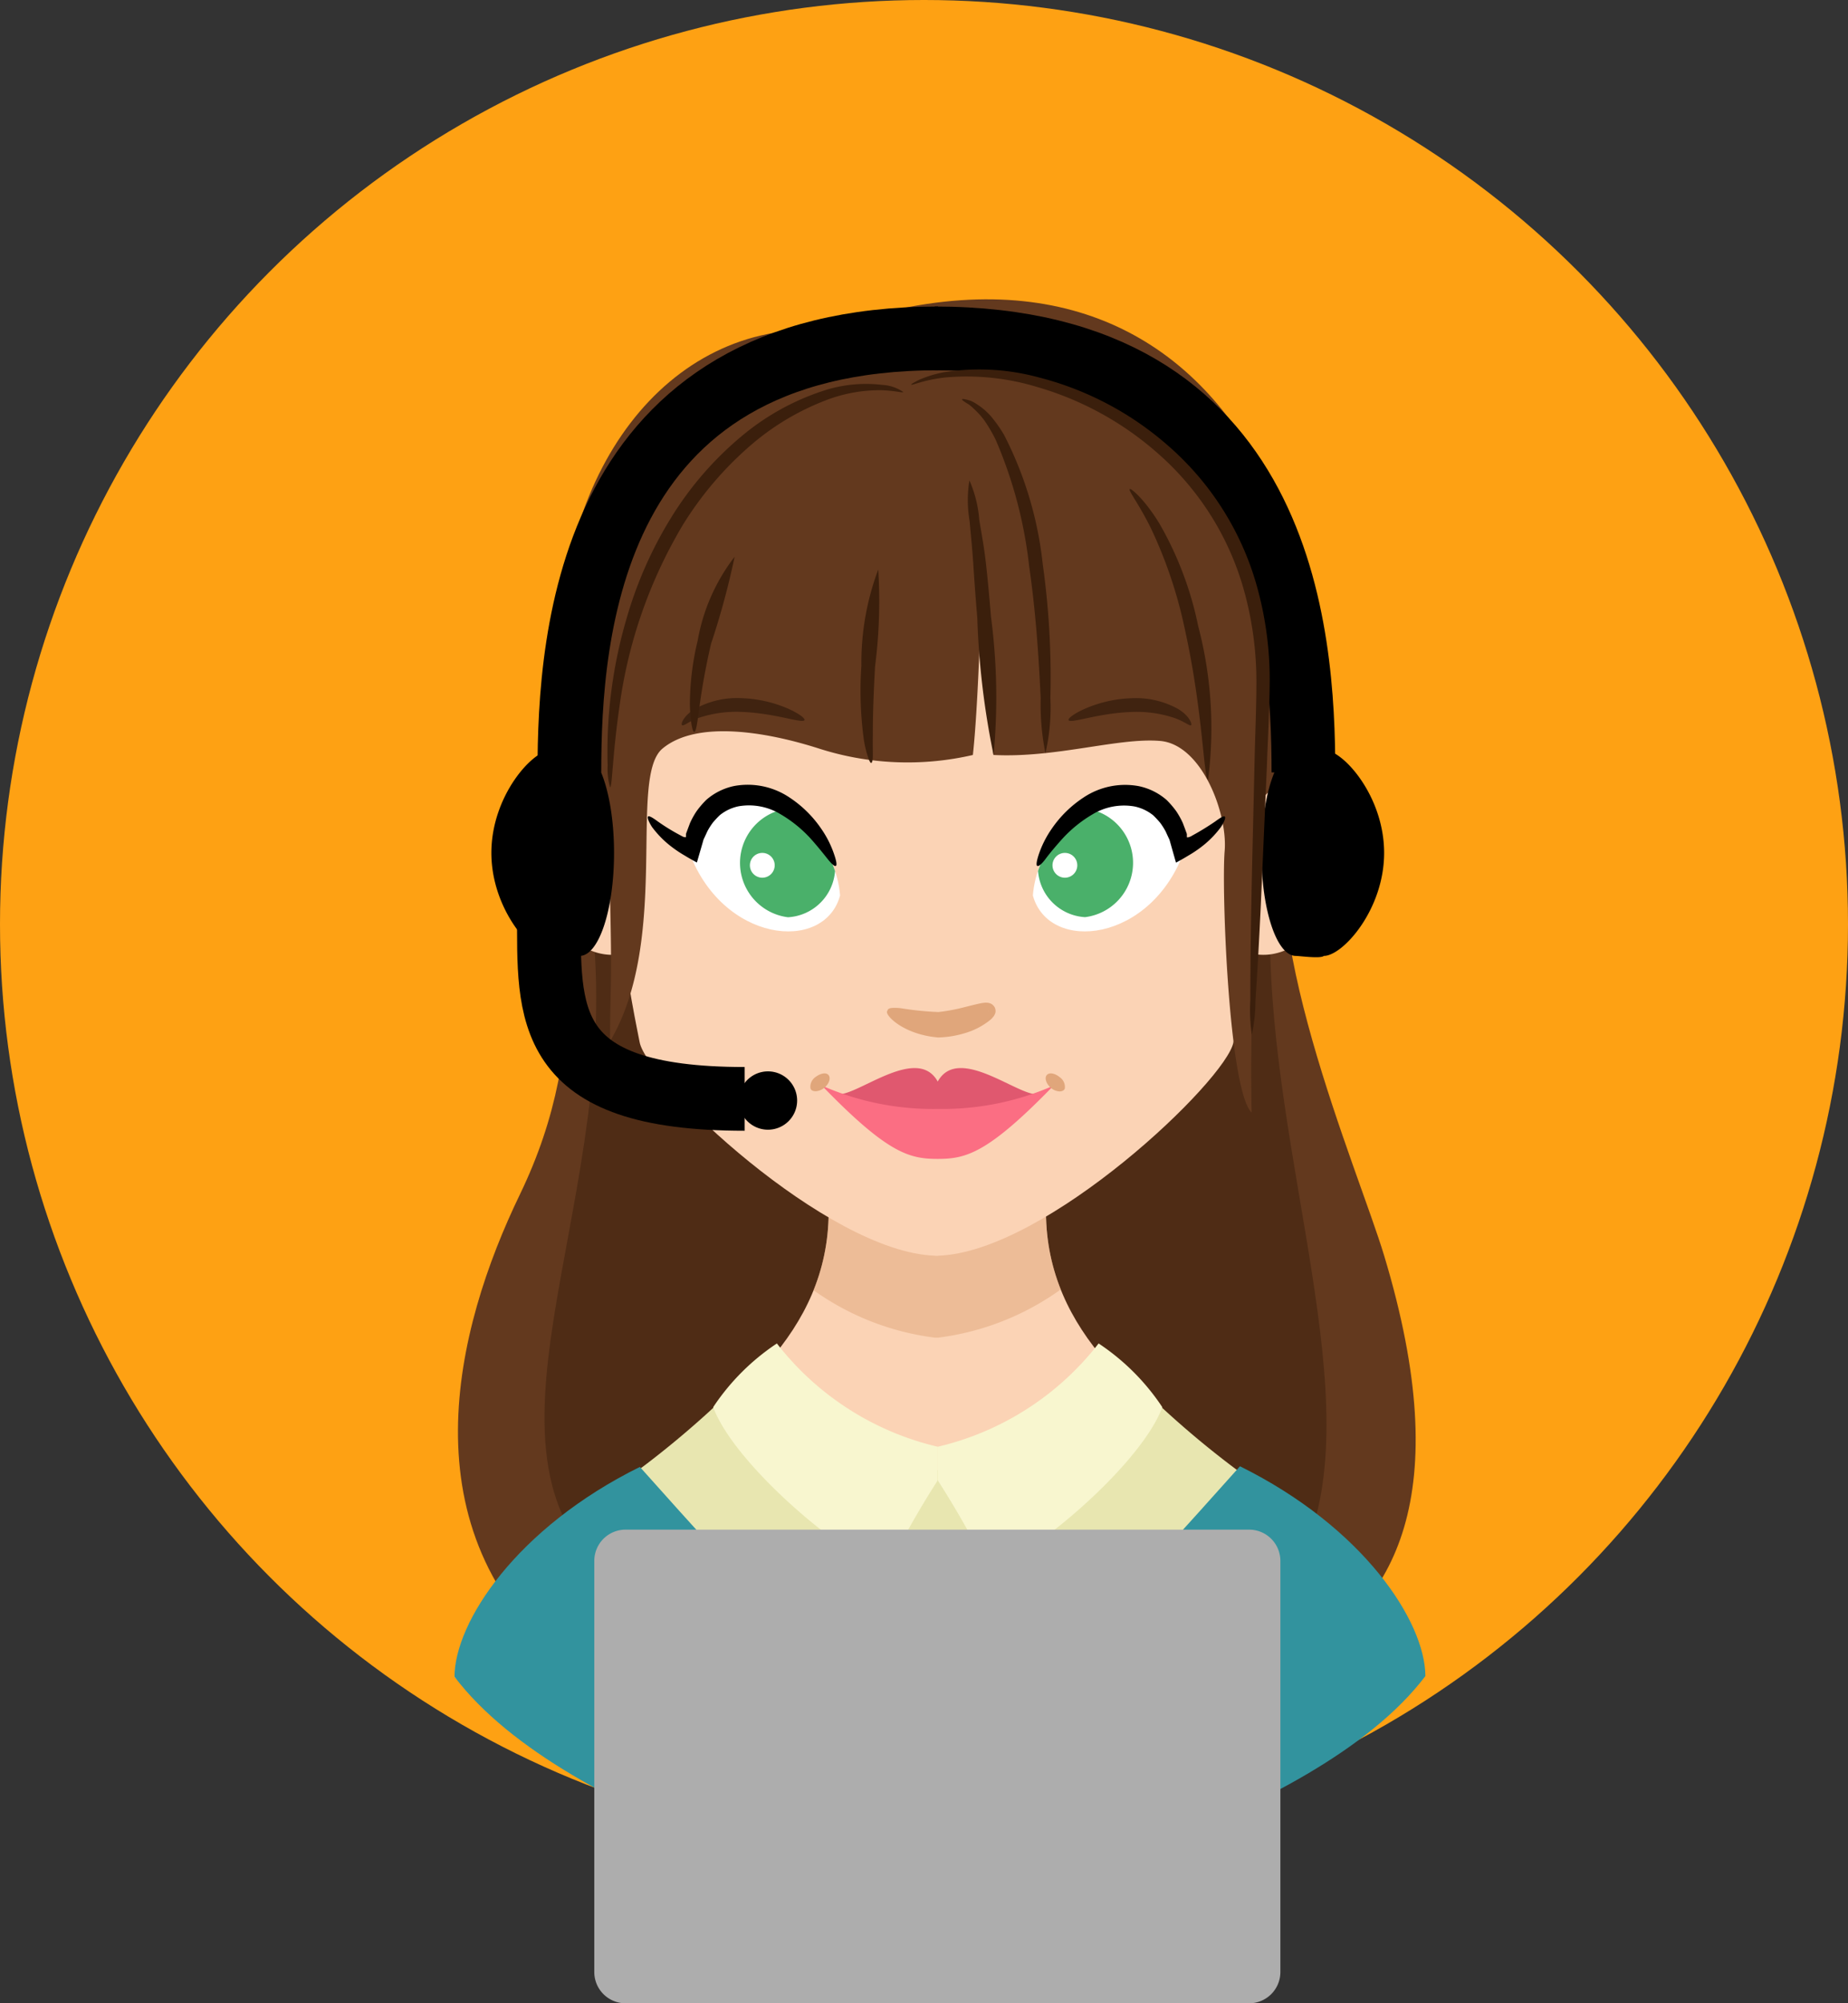 <svg id="speak" xmlns="http://www.w3.org/2000/svg" width="58" height="62.858" viewBox="0 0 58 62.858">
  <rect x="0" y="0" width="58" height="62.858" fill="#333333" stroke="none"/>
  <circle id="Ellipse_85" data-name="Ellipse 85" cx="29" cy="29" r="29" fill="#fea113"/>
  <g id="Group_2755" data-name="Group 2755" transform="translate(-28.6 -295.924)">
    <g id="Group_2591" data-name="Group 2591" transform="translate(42.863 305.317)">
      <path id="Path_5673" data-name="Path 5673" d="M54.7,306.28c-4.968-.278-8.5,4.468-8.35,10.792.179,7.517,1.125,11.494-1.213,16.333-2.044,4.231-3.628,10.544,1.476,14.759s19.69,1.574,22.834-.147,5.091-5.156,2.817-12.691c-.835-2.766-4.228-10.517-2.853-14.249C71.588,315.165,67.961,301.6,54.7,306.28Z" transform="translate(-43.084 -305.317)" fill="#63391e"/>
      <g id="Group_2537" data-name="Group 2537" transform="translate(2.826 19.876)" opacity="0.5">
        <path id="Path_5674" data-name="Path 5674" d="M53.069,366.529c.648,8.535-4.253,16,.62,19.934,3.36,2.712,19.533,3.815,21.637-.9s-1.05-12.26-1.05-19.451" transform="translate(-51.506 -366.113)" fill="#3b1f0c"/>
      </g>
      <path id="Path_5675" data-name="Path 5675" d="M73.173,406.019c-.411-5.8-12.465-7.35-11.71-15.3l-3.445.43-3.445-.43c.756,7.949-11.3,9.5-11.71,15.3C44.7,408.007,53.13,412.9,58,412.917h.027C62.906,412.9,71.336,408.007,73.173,406.019Z" transform="translate(-42.863 -362.799)" fill="#fbd3b5"/>
      <path id="Path_5676" data-name="Path 5676" d="M117.364,352.521c.954-1.934,3.484-1.228,2.939,1.442s-2.53,3.732-3.919,2.343a20.939,20.939,0,0,1,.98-3.785Z" transform="translate(-92.347 -336.35)" fill="#fbd3b5"/>
      <path id="Path_5677" data-name="Path 5677" d="M52.929,352.521c-.954-1.934-3.484-1.228-2.939,1.442s2.53,3.732,3.919,2.343a20.94,20.94,0,0,0-.98-3.785Z" transform="translate(-47.609 -336.35)" fill="#fbd3b5"/>
      <g id="Group_2538" data-name="Group 2538" transform="translate(11.27 27.92)">
        <path id="Path_5678" data-name="Path 5678" d="M81.247,395.378a8.4,8.4,0,0,0,3.848-1.513,6.647,6.647,0,0,1-.43-3.147l-3.445.43-3.445-.43a6.641,6.641,0,0,1-.44,3.171,8.341,8.341,0,0,0,3.809,1.489v0h.1Z" transform="translate(-77.335 -390.719)" fill="#e0a67b" opacity="0.5"/>
      </g>
      <path id="Path_5679" data-name="Path 5679" d="M68.067,308.613H68.03c-14.257.037-9.519,21.031-9.3,22.229s5.878,6.589,9.269,6.7v.005h.1v-.005c3.391-.107,9.053-5.51,9.269-6.7S82.324,308.65,68.067,308.613Z" transform="translate(-52.918 -307.535)" fill="#fbd3b5"/>
      <path id="Path_5680" data-name="Path 5680" d="M98.4,356.133c.218-2.724,3.95-4.631,4.767-1.444C102.136,357.632,98.894,357.958,98.4,356.133Z" transform="translate(-80.246 -337.429)" fill="#fff"/>
      <path id="Path_5681" data-name="Path 5681" d="M100.444,354.223a3.679,3.679,0,0,0-1.555,1.947,1.571,1.571,0,0,0,1.476,1.45,1.719,1.719,0,0,0,.078-3.4Z" transform="translate(-80.573 -338.235)" fill="#4ab06a"/>
      <path id="Path_5682" data-name="Path 5682" d="M70.07,356.133c-.218-2.724-3.95-4.631-4.767-1.444C66.338,357.632,69.58,357.958,70.07,356.133Z" transform="translate(-57.967 -337.429)" fill="#fff"/>
      <path id="Path_5683" data-name="Path 5683" d="M71.723,354.223a1.719,1.719,0,0,0,.078,3.4,1.571,1.571,0,0,0,1.476-1.45,3.678,3.678,0,0,0-1.554-1.95Z" transform="translate(-61.332 -338.235)" fill="#4ab06a"/>
      <g id="Group_2541" data-name="Group 2541" transform="translate(6.071 15.23)">
        <g id="Group_2540" data-name="Group 2540">
          <g id="Group_2539" data-name="Group 2539">
            <path id="Path_5684" data-name="Path 5684" d="M67.329,354.451c-.041.019-.132-.064-.261-.225s-.31-.391-.545-.652a4.072,4.072,0,0,0-.936-.751,1.91,1.91,0,0,0-1.307-.244,1.381,1.381,0,0,0-.591.279,2.848,2.848,0,0,0-.219.235,2.2,2.2,0,0,0-.171.27l-.066.144-.033.071a.384.384,0,0,0-.037.1L63,354.24l-.019.065-.009.032c0,.015-.019-.006-.027-.007l-.126-.07c-.082-.045-.161-.092-.238-.139a3.711,3.711,0,0,1-.368-.243,3.112,3.112,0,0,1-.651-.649c-.12-.188-.156-.307-.121-.331s.141.038.3.155a6.283,6.283,0,0,0,.721.442c.1.057.1.047.126.054h.027c.008,0,.016,0,.014-.019s0-.052,0-.079a.282.282,0,0,1,.02-.062l.034-.094.072-.191a2.463,2.463,0,0,1,.21-.377,2.831,2.831,0,0,1,.3-.349,1.919,1.919,0,0,1,.875-.435,2.35,2.35,0,0,1,1.744.365,3.6,3.6,0,0,1,.99.978,3.18,3.18,0,0,1,.409.817C67.354,354.312,67.369,354.432,67.329,354.451Z" transform="translate(-61.432 -351.903)"/>
          </g>
        </g>
      </g>
      <g id="Group_2554" data-name="Group 2554" transform="translate(13.571 22.073)">
        <g id="Group_2545" data-name="Group 2545" transform="translate(0.021 0.214)">
          <g id="Group_2544" data-name="Group 2544">
            <g id="Group_2543" data-name="Group 2543">
              <g id="Group_2542" data-name="Group 2542">
                <path id="Path_5685" data-name="Path 5685" d="M84.439,373.522c.052-.13.757.185,1.588.224.831-.039,1.536-.355,1.588-.224A2.252,2.252,0,0,1,84.439,373.522Z" transform="translate(-84.437 -373.491)" fill="#dbb7a7"/>
              </g>
            </g>
          </g>
        </g>
        <g id="Group_2553" data-name="Group 2553">
          <g id="Group_2552" data-name="Group 2552">
            <g id="Group_2547" data-name="Group 2547" transform="translate(0.021 0.214)">
              <g id="Group_2546" data-name="Group 2546">
                <path id="Path_5686" data-name="Path 5686" d="M84.439,373.522c.052-.13.757.185,1.588.224.831-.039,1.536-.355,1.588-.224A2.252,2.252,0,0,1,84.439,373.522Z" transform="translate(-84.437 -373.491)" fill="#e0a67b"/>
              </g>
            </g>
            <g id="Group_2551" data-name="Group 2551">
              <g id="Group_2550" data-name="Group 2550">
                <g id="Group_2549" data-name="Group 2549">
                  <g id="Group_2548" data-name="Group 2548">
                    <path id="Path_5687" data-name="Path 5687" d="M84.4,373.081c.018.016.035.018.106.064a2.581,2.581,0,0,0,.308.154,3.222,3.222,0,0,0,1.174.248,2.647,2.647,0,0,0,1.36-.5.382.382,0,0,0,.03-.031h0c.017.005.044.035.066.046a.239.239,0,0,0,.08.029.026.026,0,0,0,.036,0l.01-.008-.033.015c-.01,0-.007.006-.012.017a.128.128,0,0,0-.024.077.47.47,0,0,1-.009.067c0,.017,0,.005,0,.009s0,0-.007,0a.789.789,0,0,0-.082.011l-.2.042c-.138.031-.278.062-.415.087a3.052,3.052,0,0,1-1.983-.188l-.3-.109a.347.347,0,0,0-.1-.026c-.008,0-.013-.02.007-.046a.185.185,0,0,1,.1-.04,1.439,1.439,0,0,1,.344.013,9.641,9.641,0,0,0,1.135.113A5.665,5.665,0,0,0,86.7,373l.4-.1c.07-.017.142-.034.222-.05a1.2,1.2,0,0,1,.136-.018.529.529,0,0,1,.106.006.413.413,0,0,1,.092.032.3.3,0,0,1,.113.127l-.014-.029a.267.267,0,0,1,.024.184.412.412,0,0,1-.023.057.307.307,0,0,1-.046.07.767.767,0,0,1-.077.082,2.279,2.279,0,0,1-.83.432,3.094,3.094,0,0,1-.821.13C84.829,373.825,84.248,373.154,84.4,373.081Z" transform="translate(-84.374 -372.836)" fill="#e0a67b"/>
                  </g>
                </g>
              </g>
            </g>
          </g>
        </g>
      </g>
      <path id="Path_5688" data-name="Path 5688" d="M82.713,380.5a8.8,8.8,0,0,0,3.173-.586c-.558.167-2.521-1.589-3.187-.388-.666-1.2-2.628.554-3.187.388a8.8,8.8,0,0,0,3.173.586h.027Z" transform="translate(-67.531 -354.983)" fill="#e0586f"/>
      <path id="Path_5689" data-name="Path 5689" d="M81.773,381.511a8.638,8.638,0,0,1-3.637-.732c2.071,2.138,2.751,2.3,3.637,2.3s1.566-.167,3.637-2.3a8.643,8.643,0,0,1-3.637.732Z" transform="translate(-66.605 -356.109)" fill="#fb6e83"/>
      <g id="Group_2557" data-name="Group 2557" transform="translate(11.174 24.288)">
        <g id="Group_2556" data-name="Group 2556">
          <g id="Group_2555" data-name="Group 2555">
            <path id="Path_5690" data-name="Path 5690" d="M77.6,379.652c.087.08.045.27-.122.408a.463.463,0,0,1-.271.11c-.1,0-.154-.038-.166-.1a.377.377,0,0,1,.164-.349C77.345,379.616,77.517,379.571,77.6,379.652Z" transform="translate(-77.043 -379.611)" fill="#e0a67b"/>
          </g>
        </g>
      </g>
      <g id="Group_2560" data-name="Group 2560" transform="translate(18.556 24.288)">
        <g id="Group_2559" data-name="Group 2559">
          <g id="Group_2558" data-name="Group 2558">
            <path id="Path_5691" data-name="Path 5691" d="M99.668,379.652c.087-.081.259-.036.394.075a.377.377,0,0,1,.164.349c-.012.057-.071.1-.166.1a.463.463,0,0,1-.271-.11C99.623,379.923,99.581,379.732,99.668,379.652Z" transform="translate(-99.624 -379.611)" fill="#e0a67b"/>
          </g>
        </g>
      </g>
      <path id="Path_5692" data-name="Path 5692" d="M72,358.835a.389.389,0,1,1-.389-.389A.389.389,0,0,1,72,358.835Z" transform="translate(-61.949 -341.077)" fill="#fff"/>
      <path id="Path_5693" data-name="Path 5693" d="M101.056,358.835a.389.389,0,1,1-.389-.389.389.389,0,0,1,.389.389Z" transform="translate(-81.508 -341.077)" fill="#fff"/>
      <path id="Path_5694" data-name="Path 5694" d="M65.768,307.247c-3.5-.581-8.817,5.033-8.611,11.13.357,10.584.207,8.614.207,11.325,1.907-3.228.56-8.279,1.645-9.184s3.285-.522,4.917,0a9.093,9.093,0,0,0,4.825.2c.163-1.479.245-4.443.245-4.443l.4,4.443c1.965.1,3.926-.552,5.234-.44s2.123,2.281,2.023,3.455.124,7.489.847,8.207c-.094-4.677.346-9.1.547-12.474S77.373,305.043,65.768,307.247Z" transform="translate(-52.48 -306.422)" fill="#63391e"/>
      <path id="Path_5695" data-name="Path 5695" d="M49.179,348.528a4.774,4.774,0,0,0-.822.008.378.378,0,0,0-.057-.008c-.6,0-1.892,1.447-1.892,3.232s1.3,3.232,1.892,3.232c.1.094.767,0,.879,0,.6,0,1.079-1.447,1.079-3.232S49.775,348.528,49.179,348.528Z" transform="translate(-45.249 -334.391)"/>
      <path id="Path_5696" data-name="Path 5696" d="M121.415,348.528a4.774,4.774,0,0,1,.822.008.374.374,0,0,1,.057-.008c.6,0,1.892,1.447,1.892,3.232s-1.3,3.232-1.892,3.232c-.1.094-.767,0-.879,0-.6,0-1.079-1.447-1.079-3.232S120.819,348.528,121.415,348.528Z" transform="translate(-95.008 -334.391)"/>
      <path id="Path_5697" data-name="Path 5697" d="M53.9,322.684c0-4.348.6-13.619,11.571-13.619" transform="translate(-50.293 -307.84)" fill="none" stroke="#000" stroke-miterlimit="10" stroke-width="2"/>
      <path id="Path_5698" data-name="Path 5698" d="M100.543,322.684c0-4.348-.6-13.619-11.571-13.619" transform="translate(-73.898 -307.84)" fill="none" stroke="#000" stroke-miterlimit="10" stroke-width="2"/>
      <path id="Path_5699" data-name="Path 5699" d="M51.935,364.044c0,3.236-.217,5.888,6.142,5.888" transform="translate(-48.969 -344.845)" fill="none" stroke="#000" stroke-miterlimit="10" stroke-width="2"/>
      <path id="Path_5700" data-name="Path 5700" d="M71.992,380.33a.915.915,0,1,1-.915-.915A.915.915,0,0,1,71.992,380.33Z" transform="translate(-61.237 -355.191)"/>
      <path id="Path_5701" data-name="Path 5701" d="M62.714,411.265a29.3,29.3,0,0,1-2.657,2.21c1.946,4.168,7.749,10.04,9.547,9.944,0-2.057.014-10.05.014-10.05Z" transform="translate(-54.436 -376.628)" fill="#e8e6b0"/>
      <path id="Path_5702" data-name="Path 5702" d="M69.69,405.526a7.123,7.123,0,0,0-2,2c.719,1.927,4.477,4.979,5.479,5.067a28.393,28.393,0,0,1,1.574-2.779v-1.046A8.984,8.984,0,0,1,69.69,405.526Z" transform="translate(-59.57 -372.765)" fill="#f8f6cf"/>
      <path id="Path_5703" data-name="Path 5703" d="M96.121,411.265a29.3,29.3,0,0,0,2.657,2.21c-1.946,4.168-7.749,10.04-9.547,9.944,0-2.057-.014-10.05-.014-10.05Z" transform="translate(-74.063 -376.628)" fill="#e8e6b0"/>
      <path id="Path_5704" data-name="Path 5704" d="M94.309,405.526a7.123,7.123,0,0,1,2,2c-.719,1.927-4.477,4.979-5.479,5.067a28.391,28.391,0,0,0-1.574-2.779v-1.046a8.985,8.985,0,0,0,5.053-3.242Z" transform="translate(-74.092 -372.765)" fill="#f8f6cf"/>
      <path id="Path_5705" data-name="Path 5705" d="M73.336,423.9c-.007-1.714-1.946-4.668-5.819-6.583-3.124,3.506-8.414,9.285-9.446,9.557-1.157-.451-6.318-6.091-9.388-9.537-3.873,1.914-5.812,4.869-5.819,6.583,3.526,4.656,14.032,7.133,15.077,7.369h0l.091.021v-.041C59.09,431.036,69.809,428.559,73.336,423.9Z" transform="translate(-42.863 -380.702)" fill="#32939e"/>
      <path id="Path_5706" data-name="Path 5706" d="M77.82,437.272a.981.981,0,0,1-.981.981H57.268a.981.981,0,0,1-.981-.981v-12.9a.981.981,0,0,1,.981-.981H76.839a.981.981,0,0,1,.981.981Z" transform="translate(-51.898 -384.788)" fill="#adadad"/>
      <g id="Group_2563" data-name="Group 2563" transform="translate(19.273 12.514)">
        <g id="Group_2562" data-name="Group 2562">
          <g id="Group_2561" data-name="Group 2561">
            <path id="Path_5707" data-name="Path 5707" d="M101.817,344.281c-.022-.049.163-.2.512-.355a3.979,3.979,0,0,1,1.456-.33,2.722,2.722,0,0,1,1.479.342c.351.214.446.485.394.507s-.205-.121-.53-.234a3.729,3.729,0,0,0-1.332-.184C102.724,344.064,101.869,344.406,101.817,344.281Z" transform="translate(-101.816 -343.594)" fill="#402310"/>
          </g>
        </g>
      </g>
      <g id="Group_2566" data-name="Group 2566" transform="translate(7.132 12.514)">
        <g id="Group_2565" data-name="Group 2565">
          <g id="Group_2564" data-name="Group 2564">
            <path id="Path_5708" data-name="Path 5708" d="M68.533,344.281c-.052.125-.906-.217-1.98-.255a3.715,3.715,0,0,0-1.332.184c-.324.113-.475.267-.529.234s.042-.293.393-.507a2.722,2.722,0,0,1,1.479-.342,3.983,3.983,0,0,1,1.456.33C68.37,344.08,68.555,344.233,68.533,344.281Z" transform="translate(-64.678 -343.595)" fill="#402310"/>
          </g>
        </g>
      </g>
      <g id="Group_2569" data-name="Group 2569" transform="translate(4.801 2.65)">
        <g id="Group_2568" data-name="Group 2568">
          <g id="Group_2567" data-name="Group 2567">
            <path id="Path_5709" data-name="Path 5709" d="M57.63,326.084a2.146,2.146,0,0,1-.076-.688,14.827,14.827,0,0,1,.6-4.628,12.656,12.656,0,0,1,1.392-3.144,10.491,10.491,0,0,1,2.265-2.6,7.707,7.707,0,0,1,2.467-1.366,4.273,4.273,0,0,1,1.893-.2,1.274,1.274,0,0,1,.661.223c-.012.036-.246-.041-.676-.056a4.7,4.7,0,0,0-1.779.326,7.973,7.973,0,0,0-2.313,1.384,10.778,10.778,0,0,0-2.151,2.519,15.046,15.046,0,0,0-1.988,5.7C57.7,325.1,57.7,326.084,57.63,326.084Z" transform="translate(-57.547 -313.424)" fill="#3b1f0c"/>
          </g>
        </g>
      </g>
      <g id="Group_2572" data-name="Group 2572" transform="translate(7.389 8.076)">
        <g id="Group_2571" data-name="Group 2571">
          <g id="Group_2570" data-name="Group 2570">
            <path id="Path_5710" data-name="Path 5710" d="M65.6,335.517c-.055,0-.121-.317-.136-.842a8.619,8.619,0,0,1,.246-2.028,6,6,0,0,1,1.158-2.626,24.38,24.38,0,0,1-.739,2.728c-.176.752-.292,1.44-.36,1.944S65.664,335.515,65.6,335.517Z" transform="translate(-65.464 -330.02)" fill="#3b1f0c"/>
          </g>
        </g>
      </g>
      <g id="Group_2575" data-name="Group 2575" transform="translate(14.338 2.193)">
        <g id="Group_2574" data-name="Group 2574">
          <g id="Group_2573" data-name="Group 2573">
            <path id="Path_5711" data-name="Path 5711" d="M97.408,332.906a5.326,5.326,0,0,1-.047-1.094c0-.7.008-1.723.031-2.983s.063-2.759.1-4.423c.016-.828.06-1.715.06-2.6a10.718,10.718,0,0,0-.355-2.716,8.881,8.881,0,0,0-2.745-4.433,9.86,9.86,0,0,0-3.774-2.075,7.593,7.593,0,0,0-2.9-.3c-.691.077-1.042.261-1.059.222-.007-.013.077-.064.246-.149a3.61,3.61,0,0,1,.787-.239,7.125,7.125,0,0,1,3,.171,9.839,9.839,0,0,1,3.955,2.071,9.1,9.1,0,0,1,2.9,4.62,10.874,10.874,0,0,1,.362,2.827c-.006.924-.059,1.782-.086,2.618l-.193,4.417c-.061,1.258-.118,2.275-.167,2.978a5.362,5.362,0,0,1-.115,1.088Z" transform="translate(-86.72 -312.023)" fill="#3b1f0c"/>
          </g>
        </g>
      </g>
      <g id="Group_2578" data-name="Group 2578" transform="translate(21.19 5.95)">
        <g id="Group_2577" data-name="Group 2577">
          <g id="Group_2576" data-name="Group 2576">
            <path id="Path_5712" data-name="Path 5712" d="M110.141,332.64c-.135,0-.158-2.158-.729-4.724a14.108,14.108,0,0,0-1.064-3.166c-.377-.767-.717-1.184-.664-1.231.034-.035.467.322.931,1.084a10.73,10.73,0,0,1,1.217,3.218,12.589,12.589,0,0,1,.309,4.819Z" transform="translate(-107.679 -323.517)" fill="#3b1f0c"/>
          </g>
        </g>
      </g>
      <g id="Group_2581" data-name="Group 2581" transform="translate(15.933 3.123)">
        <g id="Group_2580" data-name="Group 2580">
          <g id="Group_2579" data-name="Group 2579">
            <path id="Path_5713" data-name="Path 5713" d="M94.216,325.988a7.8,7.8,0,0,1-.149-1.73c-.052-1.065-.13-2.538-.362-4.14a13.807,13.807,0,0,0-1.05-3.964,4.792,4.792,0,0,0-.35-.6,2.5,2.5,0,0,0-.348-.385,1.606,1.606,0,0,0-.145-.124q-.071-.041-.119-.074c-.064-.043-.1-.074-.094-.088s.046-.012.127.007c.04.009.09.023.149.042a1.212,1.212,0,0,1,.182.1,2.1,2.1,0,0,1,.436.369,4.109,4.109,0,0,1,.43.609,11.55,11.55,0,0,1,1.209,4.048,25.466,25.466,0,0,1,.239,4.2A6.35,6.35,0,0,1,94.216,325.988Z" transform="translate(-91.601 -314.87)" fill="#3b1f0c"/>
          </g>
        </g>
      </g>
      <g id="Group_2584" data-name="Group 2584" transform="translate(12.749 8.476)">
        <g id="Group_2583" data-name="Group 2583">
          <g id="Group_2582" data-name="Group 2582">
            <path id="Path_5714" data-name="Path 5714" d="M82.413,331.243a16.033,16.033,0,0,1-.1,3.041c-.046.833-.073,1.587-.069,2.131-.007.274,0,.493,0,.647s-.021.244-.05.25-.069-.074-.116-.225a3.4,3.4,0,0,1-.136-.651,11.341,11.341,0,0,1-.058-2.175,8.342,8.342,0,0,1,.529-3.018Z" transform="translate(-81.861 -331.242)" fill="#3b1f0c"/>
          </g>
        </g>
      </g>
      <g id="Group_2587" data-name="Group 2587" transform="translate(18.271 15.229)">
        <g id="Group_2586" data-name="Group 2586">
          <g id="Group_2585" data-name="Group 2585">
            <path id="Path_5715" data-name="Path 5715" d="M98.774,354.449c-.04-.019-.025-.139.04-.344a3.2,3.2,0,0,1,.409-.817,3.611,3.611,0,0,1,.99-.978,2.349,2.349,0,0,1,1.744-.365,1.921,1.921,0,0,1,.875.434,2.859,2.859,0,0,1,.3.349,2.555,2.555,0,0,1,.21.377l.072.191.034.094a.28.28,0,0,1,.02.063v.079c0,.025.006.021.014.019h.027a.383.383,0,0,0,.126-.054,8.445,8.445,0,0,0,.721-.442c.16-.117.263-.182.3-.155s0,.143-.121.331a3.092,3.092,0,0,1-.65.649,3.7,3.7,0,0,1-.369.243c-.077.047-.156.094-.238.139l-.126.07c-.008,0-.026.023-.027.007l-.009-.032-.019-.065-.159-.561a.408.408,0,0,0-.037-.1l-.033-.071-.066-.144a2.17,2.17,0,0,0-.171-.27,3.029,3.029,0,0,0-.219-.235,1.382,1.382,0,0,0-.591-.279,1.91,1.91,0,0,0-1.307.244,4.078,4.078,0,0,0-.936.751c-.236.261-.423.487-.545.652S98.815,354.467,98.774,354.449Z" transform="translate(-98.752 -351.9)"/>
          </g>
        </g>
      </g>
      <g id="Group_2590" data-name="Group 2590" transform="translate(16.122 5.68)">
        <g id="Group_2589" data-name="Group 2589">
          <g id="Group_2588" data-name="Group 2588">
            <path id="Path_5716" data-name="Path 5716" d="M92.977,331.311a25.193,25.193,0,0,1-.511-4.3c-.05-.594-.092-1.161-.125-1.677s-.083-.976-.116-1.365a3.878,3.878,0,0,1-.007-1.278,3.761,3.761,0,0,1,.309,1.237c.064.388.152.851.21,1.367s.109,1.084.159,1.68A19.433,19.433,0,0,1,92.977,331.311Z" transform="translate(-92.178 -322.691)" fill="#3b1f0c"/>
          </g>
        </g>
      </g>
    </g>
  </g>
</svg>
